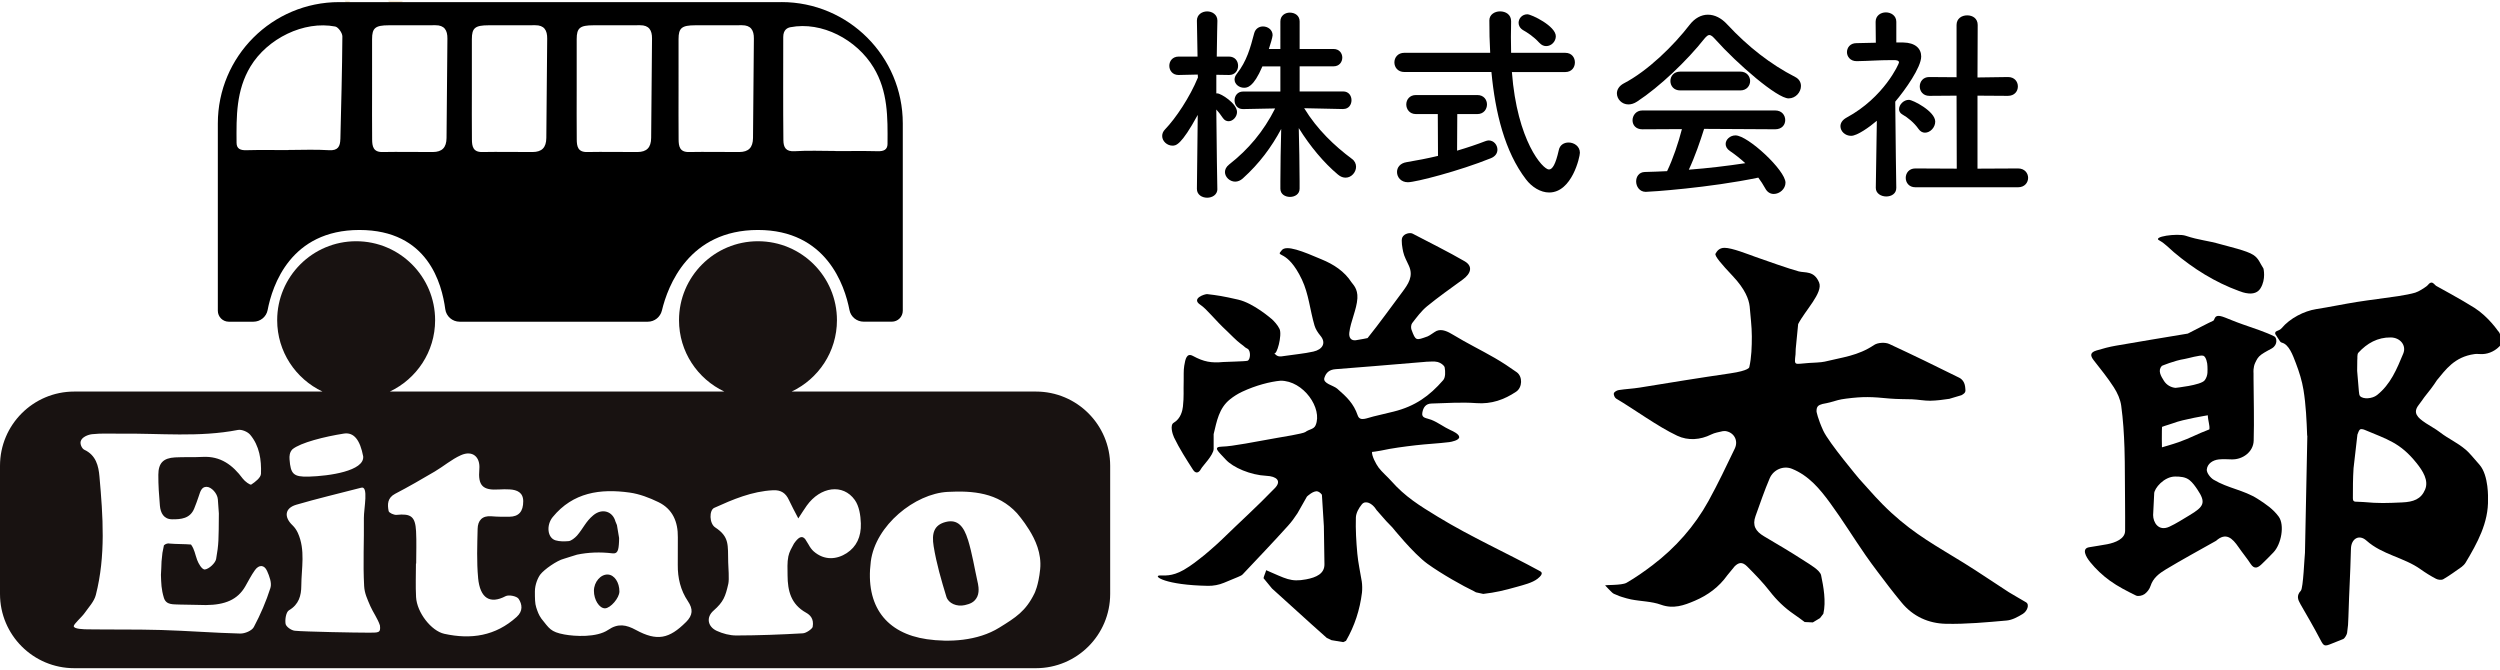 <?xml version="1.0" encoding="UTF-8"?>
<svg id="_レイヤー_1" data-name="レイヤー 1" xmlns="http://www.w3.org/2000/svg" viewBox="0 0 866.15 232.1">
  <defs>
    <style>
      .cls-1 {
        fill: #f1e4ca;
      }

      .cls-2 {
        fill: #94826b;
      }

      .cls-3 {
        fill: #181211;
      }
    </style>
  </defs>
  <path d="M684.31,187.71c-.65.5-1.3,1-1.95,1.5.65-.5,1.3-1,1.95-1.5Z"/>
  <g>
    <path d="M784.2,93.05c-1.28-1.97-1.61-3.48-3.51-4.73-2.27-1.5-8.53-2.89-11.19-3.66-4.89-1.41-7.44-1.38-12.25-2.98-2.78-.93-12.09.3-8.97,1.71,1.82,1.01,3.63,2.94,4.88,3.99,6.79,5.73,14.22,10.39,22.59,13.45,1.01.37,5.5,2.21,7.44-.97,1.94-3.18,1.01-6.81,1.01-6.81Z"/>
    <path d="M493.91,125.36c-1.46.12-3.04.25-4.61.38-8.87.73-17.74,1.51-26.62,2.17-2.07.16-3.27,1.16-3.84,3.02-.59,1.96,3.1,2.56,4.45,3.73,3.27,2.84,5.69,5.12,7.1,9.26.77,2.25,3.17.9,5.4.38,2.08-.49,5.03-1.19,7.1-1.71,7.38-1.85,12.33-5.37,17.12-10.88.82-.94.77-2.97.52-4.38-.14-.78-1.47-1.67-2.41-1.91-1.29-.33-2.72-.08-4.19-.08ZM440.53,110.45c.86.8,2.12,2.12,2.78,3.52.98,2.08-.98,9.41-1.89,8.34,1.22,1.44,1.9,1.28,3.86.98,3.38-.52,6.42-.74,9.75-1.48,3.18-.71,4.56-2.99,2.42-5.52-.86-1.03-1.66-2.26-2.03-3.53-1.55-5.27-2-10.93-4.36-15.9-5.17-10.89-9.37-7.46-7.03-10.1,1.49-2.1,7.49.39,13.82,3.09,4.23,1.74,7.93,4.14,10.4,7.97.44.68,2.23,2.16,2.03,5.53-.23,3.88-2.36,8.03-2.8,11.89-.2,1.75.61,2.85,2.24,2.64,1.39-.18,4.09-.75,4.09-.75,4.24-5.28,7.88-10.42,11.94-15.83,2.2-2.93,4.02-5.6,2.38-9.22-.72-1.6-1.63-3.17-1.99-4.85-.25-1.2-.78-3.9-.3-4.96.64-1.42,2.75-1.75,3.55-1.33,5.67,2.97,12.52,6.36,18.05,9.58,2.99,1.74,2.15,4.28-.6,6.29-4.18,3.06-8.43,6.03-12.43,9.31-1.98,1.62-3.55,3.78-5.14,5.82-.41.52-.49,1.62-.25,2.27,1.48,3.99,1.58,3.77,5.59,2.34.7-.25,2.45-1.62,3.13-1.91,1.87-.79,3.93.27,5.72,1.36,4.99,3.03,9.38,5.12,14.45,8.04,2.48,1.43,5.23,3.25,7.56,4.91,2.14,1.52,1.99,5.3-.19,6.76-4.11,2.76-8.56,4.35-13.78,3.96-5.15-.39-10.37,0-15.56.14-1.97.05-2.87,1.35-3.17,3.23-.31,1.91,1.47,1.74,3.14,2.41,2.5,1.01,4.23,2.47,6.69,3.59.75.34,2.98,1.35,2.96,2.42s-2.65,1.62-3.46,1.72c-3.87.48-7.77.64-11.64,1.09-4.05.48-8.11.99-12.08,1.86-1.23.27-3.03.45-3.03.45-.11,1.38,1.34,4.14,2.27,5.4,1.08,1.48,3.18,3.28,4.4,4.67,4.83,5.46,9.75,8.5,16.12,12.38,11.43,6.98,23.82,12.52,35.32,18.8.47.25,1.62.81-.74,2.67-1.84,1.44-4.85,2.15-7.1,2.79-4.61,1.3-7.43,1.97-11.73,2.48l-2.52-.55c-.24-.15-.49-.29-.74-.41-3.66-1.73-11.15-5.93-16.04-9.46-4.89-3.53-12.18-12.6-12.18-12.6l-2.13-2.21c-1.13-1.29-2.27-2.58-3.4-3.87v-.02c-1.48-2.39-3.82-3.4-5.04-1.93-1.05,1.26-2.03,3.01-2.08,4.57-.13,4.16.12,8.36.5,12.52.29,3.23,1.03,6.43,1.54,9.64.17,1.06.2,2.81.07,3.88-.73,5.91-2.52,11.49-5.53,16.69l-.96.45c-1.36-.23-2.72-.45-4.08-.68l-1.62-.78c-1.74-1.55-3.49-3.09-5.21-4.65-4.59-4.16-9.17-8.32-13.77-12.47l-2.94-3.58c.15-.78.74-2,.92-2.76,6.83,2.91,8.44,4.19,13.85,3.17,3.55-.67,6.39-1.98,6.34-5.25l-.2-13.17-.68-10.89s-.56-.86-1.45-1.14c-1.44-.45-3.74,1.77-3.74,1.77l-3.27,5.77c-1.26,1.83-1.8,2.69-3.27,4.33-5.16,5.72-10.47,11.29-15.76,16.89-.4.42-1.08.59-1.62.88l-4.84,2.01c-1.74.72-3.64,1.08-5.52,1.05-14.84-.25-19.15-3.43-16.79-3.59,1.57-.1,4.1.51,8.41-1.94,2.6-1.48,5.43-3.79,5.43-3.79,1.66-1.19,6.12-5.12,7.56-6.53,6.79-6.61,11.97-11.2,18.56-18.01,2.43-2.51.58-4.1-2.95-4.26-5.42-.25-11.54-2.85-14.08-5.64s-4.72-4.42-1.22-4.48c3.5-.06,11.51-1.7,19.19-3.05,1-.18,8.85-1.42,9.62-2,1.34-1.01,2.93-.9,3.55-2.34,2.5-5.78-4.19-15.5-12.16-15.44-3.52.32-8.53,1.59-13.28,3.82-1.49.7-2.93,1.6-4.21,2.63-3.85,3.08-4.59,7.6-5.67,12.06v5.14c-.06,2.16-3.83,5.86-4.37,6.9-.83,1.58-1.93,1.62-2.76.33-2.35-3.65-4.71-7.32-6.59-11.22-.55-1.15-1.49-4.31-.12-5.09,2.47-1.42,3.05-4.27,3.2-5.61.39-3.67.15-5.18.26-8.88.05-1.75-.09-3.53.19-5.24.38-2.35.85-4.6,3.02-3.42,3.76,2.04,6.33,2.49,10.5,2.1.83-.08,7.6-.19,8.4-.43,1.06-.32,1.24-3.58-.03-4.19-1.09-.53-.72-.57-2.34-1.71-1.3-.91-3.87-3.57-4.63-4.28-4.4-4.06-7.03-7.69-9.32-9.2-3.39-2.23,1.65-3.79,2.35-3.71,3.58.42,5.37.68,10.74,1.91s11.54,6.67,11.54,6.67Z"/>
    <path d="M675.5,138.16c-2.24.33-4.5.64-6.76.68-1.9.03-4.38-.43-6.29-.5-1.66-.06-5.35-.04-7.73-.26-6.31-.6-8.98-.75-15.13.03-2.44.31-3.17.62-5.56,1.29-.28.11-1.41.3-2.61.56-1.4.4-2.11.78-2.06,2.64,0,0,.41,2.42,2.32,6.59s12.5,16.75,12.5,16.75c3.99,4.41,6.77,7.74,11.14,11.75,8.3,7.61,15.56,11.47,25.08,17.35,4.82,2.97,10.85,7.09,15.61,10.15.88.57,5.05,2.93,5.95,3.49,1.29.8.37,3.09-1.15,4.02-1.7,1.03-3.64,2.11-5.55,2.28-7.01.62-14.07,1.29-21.09,1.14-6-.13-11.4-2.54-15.36-7.39-1.46-1.79-2.93-3.58-4.33-5.42-2.74-3.62-5.53-7.2-8.12-10.93-4.17-6.01-8-12.26-12.32-18.16-3.52-4.8-7.35-9.44-13.18-11.8-2.99-1.21-6.44.3-7.72,3.27-1.84,4.29-3.34,8.72-4.92,13.11-1.16,3.22-.01,5.26,2.94,7,4.83,2.86,9.39,5.53,14.09,8.59,1.74,1.13,5.32,3.16,5.69,4.9.83,3.94,1.77,9.14.78,13.35l-1.15,1.5c-.83.5-1.66,1-2.49,1.5l-2.82-.13c-1.24-.92-2.47-1.85-3.74-2.71-3.22-2.2-5.96-4.85-8.36-7.95-2.37-3.05-5.1-5.85-7.83-8.59-1.81-1.81-3-1.28-4.27-.13l-2.62,3.19c-2.88,4.05-6.72,6.88-11.24,8.81-3.76,1.61-7.42,2.94-11.76,1.37-3.25-1.17-6.91-1.15-10.35-1.83-.94-.18-2.16-.54-3.12-.84-.28-.09-.56-.18-.9-.3l-1.86-.78c-.26-.05-1.07-.79-1.23-1-.33-.4-1.27-1.21-1.83-1.9-.31-.28,5.7.03,7.39-.94,3.16-1.82,6.17-3.94,9.07-6.15,7.89-6,14.52-13.48,19.3-22.16,3.27-5.94,6.19-12.07,9.12-18.18,1.36-2.84-.32-5.7-3.3-6.08-.27.01-.53.02-.8.03-1.38.34-2.81.53-4.08,1.17-3.71,1.86-7.99,2.2-11.74.43-6.86-3.23-14.64-9.02-21.19-12.89-.49-.29-.93-1.34-.77-1.84.16-.51,1.06-1,1.69-1.1,2.38-.37,4.81-.47,7.19-.85,10.35-1.69,20.99-3.42,31.38-4.93,6.64-.96,6.65-2.14,6.65-2.14.78-3.46.88-7.12.88-10.69,0-3.46-.48-6.93-.75-10.39-.29-2.45-1.54-5.94-5.9-10.55-3.85-4.07-6.34-6.98-5.93-7.7.49-.87,1.27-2.03,3.12-2.03,2.61,0,8.06,2.2,10.82,3.18,3.23,1.14,11.63,4.12,14.88,4.98,2.25.59,5.35-.32,7.07,3.86,1.44,3.5-4.87,9.71-7.26,14.4-.28,2.86-.56,5.72-.84,8.59-.02.64-.05,1.28-.07,1.91-.48,4.18-.4,3.29,4.54,2.98,1.18-.07,4.41-.18,5.56-.47,6.13-1.51,11.54-2.01,17.11-5.76,1.29-.87,3.84-1.01,5.28-.35,8.81,4.1,15.49,7.35,24.2,11.67,2.36,1.18,2.07,3.83,2.18,4.36.02.89-.63,1.29-1.38,1.71l-4.06,1.21Z"/>
    <path d="M799.34,150.95c-.2-5.29-.42-10.62-1.27-15.84-.52-3.18-1.49-6.27-2.64-9.28-1.08-2.83-2.39-6.48-4.84-7.11-.26-.07-.49-.21-.64-.44l-1.58-2.41c-.26-.4-.1-.94.35-1.12.68-.27,1.36-.54,1.77-1.04,2.9-3.47,7.81-5.96,11.97-6.61,4.73-.74,9.43-1.74,14.16-2.49,4.73-.75,9.5-1.29,14.24-2.01,1.99-.3,4.62-.8,5.93-1.21s3.06-1.6,3.84-2.16.88-1.18,1.66-1.31,1.26.85,1.75,1.13,8.85,4.81,13.25,7.6c4.78,3.04,8.15,7.99,8.15,7.99,1.53,1.49,1.22,4.78.74,5.11,0,0-1.22,1.53-3.47,2.39-2.48.94-4.02.31-5.42.54-6.95.96-9.99,5.44-12.99,9.03-1.05,1.7-3,4.24-4.36,5.89-.65.9-1.27,1.82-1.95,2.69-2.15,2.74-.45,4.39,2.4,6.28,1.61,1.07,3.35,1.96,4.88,3.14,3.43,2.62,5.82,3.4,9.11,6.18,1.1.93,2.76,2.95,4.68,5.14,3.27,3.76,2.93,11.86,2.93,11.86.24,8.14-3.73,15.32-7.78,22.08-.28.47-.89,1.1-1.33,1.42-2.1,1.47-4.16,3-6.37,4.28-.62.36-1.82.23-2.52-.14-1.85-.96-3.64-2.08-5.34-3.29-5.8-4.15-13.28-5.03-18.77-9.95-2.59-2.32-5.28-.62-5.37,2.82-.28,10.56-.56,13.06-.88,23.62-.07,2.31-.12,3.3-.46,5.58-.07.49-.78,1.87-1.37,2.1-1.7.67-2.29.89-3.98,1.59-2.56,1.07-2.74.86-3.98-1.51-2.14-4.1-4.48-8.1-6.79-12.11-.94-1.63-1.5-3.02.11-4.74.83-.89,1.24-11.82,1.42-13.13l.82-40.55ZM816.66,128.5c.2,2.34.4,4.67.59,7.01.12.57.06,1.31.39,1.69,1.1,1.23,4.28.95,5.88-.31,4.74-3.73,6.91-9.1,9.11-14.39,1.17-2.83-1.04-5.54-4.31-5.59-4.56-.07-8.24,2.02-11.23,5.28-.51.56-.28,1.79-.39,2.71l-.04,3.59ZM815.41,162.23c-.23,3.52-.23,6.86-.23,10.38,0,1.67.91,1.07,3.62,1.32,5.42.5,8.01.38,13.43.14,3.9-.17,6.56-1.1,7.97-4.45,1.32-3.15-.75-6.45-3.02-9.26-5.61-6.98-10.09-8.13-17.94-11.44-.49-.21-1.31-.37-1.6-.12-.46.4-.61,1.16-.89,1.77"/>
    <path d="M780.76,129.16v2.1c.05,7.14.25,14.28.05,21.41-.1,3.81-3.72,6.59-7.6,6.49-1.49-.04-2.99-.14-4.46.01-2.12.22-3.96,1.46-4.18,3.47-.12,1.12,1.21,2.87,2.36,3.56,5,3,10.39,3.53,15.3,6.66,2.73,1.74,5.35,3.53,7.25,6.13,2.11,2.89.92,9.54-1.82,12.39-1.33,1.38-2.67,2.75-4.06,4.07-1.27,1.21-2.52,1.95-3.84-.08-1.3-2-2.84-3.83-4.19-5.8-2.17-3.16-4.38-5.24-7.79-2.2-5.81,3.28-11.68,6.46-17.39,9.9-2.24,1.35-4.42,2.94-5.31,5.74-.34,1.08-1.18,2.19-2.11,2.84-.75.53-2.18.85-2.93.48-3.12-1.53-6.26-3.12-9.06-5.15-2.51-1.81-4.84-4.01-6.79-6.41-1.62-1.99-3-4.7-.44-5.16,2.1-.37,4.21-.65,6.3-1.05,2.79-.54,6.24-1.85,6.22-4.7-.02-3.42.04-6.05-.02-9.47-.11-6.38.01-12.77-.2-19.15-.16-4.9-.47-9.82-1.13-14.67-.3-2.21-1.33-4.48-2.56-6.38-2.1-3.27-4.57-6.3-6.96-9.36-1.35-1.73-1.19-2.74.95-3.4,2.21-.67,4.45-1.27,6.72-1.66,8.3-1.45,16.61-2.8,24.92-4.19,1.79-.9,7.41-3.85,8.81-4.45.41-.18.4-1.2,1.14-1.54,1.34-.63,3.48.83,9.1,2.8,3.28,1.15,8.21,2.74,11,4.21.69.37,1.29,2.76-.9,4.09-.47.28-2.5,1.3-3.65,2.13-1.25.91-1.59,1.75-2.1,2.77-.83,1.66-.63,3.6-.63,3.6ZM749.06,147.9c-.04.15-.07,1.78-.07,4.35,0,1.05.04,2.73.04,2.73,0,0,3.65-1.03,5.85-1.81,4.19-1.48,6.16-2.74,10.54-4.39,0,0,.25-.34-.13-2.22-.42-2.08-.37-2.68-.37-2.68,0,0-8.65,1.41-11.89,2.7-.97.38-2.88.87-3.98,1.32ZM763.82,131.78c1.3-1.71.97-3.52.97-4.91,0-1.09-.48-3.28-1.42-3.62-1.02-.37-5.37.95-6.45,1.11-3.64.57-7.93,2.4-7.93,2.4-1.48,1.62-.34,3.52.76,5.24.88,1.36,2.34,2.23,3.96,2.38,0,0,8.81-.9,10.11-2.61ZM746.34,171.05c-.06,1.06-.36,6.84-.37,7.4,0,2.5,1.83,5.78,5.64,4.03,2.27-1.04,4.82-2.68,6.96-3.96,5-2.99,5.82-4.36,2.72-8.95-.77-1.15-1.61-2.33-2.66-3.19-1.42-1.17-3.31-1.28-5.03-1.28-3.83,0-7.28,4.11-7.27,5.95Z"/>
    <path d="M759.79,114.67l-1.44.83,1.44-.83Z"/>
    <path d="M816.4,127.41c.08.36.17.73.25,1.09-.08-.36-.17-.73-.25-1.09Z"/>
    <path d="M839.14,167.6c-.02-.18-.04-.37-.05-.55.02.18.04.37.05.55Z"/>
  </g>
  <g>
    <path class="cls-1" d="M139.62.33c-2.04,2.38-3.36,2.35-5.24-.11,1.75.04,3.49.07,5.24.11Z"/>
    <path class="cls-1" d="M121.33.29c-.32.49-.65.97-.97,1.46-.31-.51-.62-1.01-.94-1.52l1.91.06Z"/>
    <path class="cls-2" d="M245.9.79c-.8-.02-1.61-.04-2.41-.06.8.02,1.61.04,2.41.06Z"/>
    <path class="cls-2" d="M108.12-.08c-.62.15-1.25.29-1.87.44.62-.15,1.25-.29,1.87-.44Z"/>
    <path class="cls-1" d="M92.82,6.78c-.82.58-1.64,1.15-2.45,1.73.82-.58,1.64-1.15,2.45-1.73Z"/>
    <path d="M270.73.73H117.52c-23.22,0-42.05,18.82-42.05,42.05v64.88c0,2.1,1.7,3.8,3.8,3.8h8.52c2.4,0,4.48-1.68,4.93-4.03,1.64-8.56,7.97-27.75,31.8-27.75s28.57,18.76,29.75,27.45c.34,2.49,2.47,4.33,4.98,4.33h65.19c2.34,0,4.34-1.62,4.89-3.9,2.04-8.49,9.31-27.88,33.28-27.88,23.7,0,30.05,19.2,31.7,27.75.45,2.35,2.53,4.02,4.93,4.02h9.74c2.1,0,3.8-1.7,3.8-3.8V42.77c0-23.22-18.82-42.05-42.05-42.05ZM117.92,48.18c-.06,2.53-.8,4.07-3.95,3.86-4.68-.31-9.4-.08-14.1-.08,0,.01,0,.03,0,.04-4.84,0-9.68-.09-14.51.04-2,.06-3.39-.44-3.4-2.56-.07-9.11-.18-18.18,4.83-26.46,5.84-9.66,18.48-15.93,29.36-13.83,1.04.2,2.48,2.24,2.47,3.42-.08,11.86-.41,23.71-.69,35.56ZM154.71,47.81c-.04,3.33-1.55,4.84-4.74,4.86-5.81.02-11.63-.11-17.44,0-3.26.07-3.58-2.03-3.6-4.35-.06-5.81-.02-11.61-.02-17.42V13.55c-.01-3.94,1.2-4.77,5.77-4.79,4.83-.02,10.78.03,16.17-.02,3.12-.03,4.2,1.75,4.16,4.63-.13,11.48-.17,22.95-.3,34.43ZM189.28,47.81c-.04,3.33-1.55,4.84-4.74,4.86-5.81.02-11.63-.11-17.44,0-3.26.07-3.58-2.03-3.6-4.35-.06-5.81-.02-11.61-.02-17.42V13.55c-.01-3.94,1.2-4.77,5.77-4.79,4.83-.02,10.78.03,16.17-.02,3.12-.03,4.2,1.75,4.16,4.63-.13,11.48-.17,22.95-.3,34.43ZM225.6,47.81c-.04,3.33-1.55,4.84-4.74,4.86-5.81.02-11.63-.11-17.44,0-3.26.07-3.58-2.03-3.6-4.35-.06-5.81-.02-11.61-.02-17.42V13.55c-.01-3.94,1.2-4.77,5.77-4.79,4.83-.02,10.78.03,16.17-.02,3.12-.03,4.2,1.75,4.16,4.63-.13,11.48-.17,22.95-.3,34.43ZM260.89,47.81c-.04,3.33-1.55,4.84-4.74,4.86-5.81.02-11.63-.11-17.44,0-3.26.07-3.58-2.03-3.6-4.35-.06-5.81-.02-11.61-.02-17.42V13.55c-.01-3.94,1.2-4.77,5.77-4.79,4.83-.02,10.78.03,16.17-.02,3.12-.03,4.2,1.75,4.16,4.63-.13,11.48-.17,22.95-.3,34.43ZM307.5,49.83c-.02,2.12-1.41,2.61-3.42,2.56-4.85-.13-9.71-.04-14.56-.04,0-.01,0-.03,0-.04-4.72,0-9.45-.23-14.14.08-3.16.21-3.94-1.33-3.97-3.86-.12-11.86-.05-23.82-.05-35.68,0-2.54,1.43-3.21,2.48-3.42,10.92-2.1,22.96,4.28,28.81,13.94,5.03,8.29,4.91,17.35,4.84,26.46Z"/>
    <g>
      <path class="cls-3" d="M335.34,186.98c-1.4-4.56-3.52-7.19-7.65-6.15-4.15,1.05-4.94,3.98-4.21,8.47.96,5.9,2.65,11.71,4.4,17.44.71,2.33,3.64,3.54,6.39,2.91,1.78-.41,3.39-.96,4.33-2.97.93-2.01.13-4.88.13-4.88-1.1-4.95-1.89-9.99-3.37-14.82Z"/>
      <path class="cls-3" d="M210.62,199.05c-2.51-.13-4.83,2.57-4.85,5.62-.02,3.13,1.87,6.11,3.84,6.09,1.91-.03,4.98-3.61,4.99-5.82.01-3.17-1.75-5.78-3.99-5.89Z"/>
      <path class="cls-3" d="M358.91,135.66h-84.64c9.27-4.38,15.7-13.79,15.7-24.72,0-15.11-12.25-27.36-27.36-27.36s-27.36,12.25-27.36,27.36c0,10.93,6.43,20.34,15.7,24.72h-115.9c9.27-4.38,15.7-13.79,15.7-24.72,0-15.11-12.25-27.36-27.36-27.36s-27.36,12.25-27.36,27.36c0,10.93,6.43,20.34,15.7,24.72H25.72c-14.2,0-25.72,11.51-25.72,25.72v44.4c0,14.2,11.51,25.72,25.72,25.72h333.19c14.2,0,25.72-11.51,25.72-25.72v-44.4c0-14.2-11.51-25.72-25.72-25.72ZM101.3,155.67c2.82-2.33,11.25-4.42,17.83-5.45,3.55-.55,5.62,2.29,6.7,7.89.47,5.08-11.81,6.82-18.85,7.02-5.32.15-6.3-.89-6.67-6.01-.08-1.09,0-2.43.99-3.44ZM93.7,203.67c-1.48,4.68-3.46,9.25-5.76,13.58-.67,1.27-3.11,2.29-4.72,2.25-9.1-.23-18.2-.96-27.3-1.23-8.55-.25-17.1-.11-25.65-.23-1.16-.02-4.72-.07-4.72-1.1,0-.75,2.79-3.15,3.74-4.51,1.42-2.03,3.33-4.01,3.91-6.29,3.47-13.55,2.48-27.32,1.26-41.04-.32-3.66-1.18-7.39-5.25-9.28-.76-.35-1.54-1.85-1.25-2.92.39-1.47,2.53-2.31,3.96-2.47,3.28-.37,6.63-.14,9.95-.18,13.53-.17,27.1,1.33,40.57-1.29,1.29-.25,3.35.61,4.23,1.65,3.25,3.87,3.93,8.73,3.75,13.54-.05,1.33-1.97,2.82-3.36,3.73-.39.25-2.24-1.1-2.95-2.06-3.49-4.71-7.7-7.86-13.92-7.52-3.17.17-6.37,0-9.54.17-4.06.23-5.77,1.95-5.79,6.02-.02,3.56.23,7.14.54,10.69.22,2.53,1.32,4.71,4.24,4.74,3.06.03,6.21-.24,7.64-3.71.57-1.4,1.1-2.84,1.57-4.26.57-1.74,1.01-3.29,2.71-3.28,1.7,0,3.77,2.32,3.92,4.31s.23,3.27.35,4.9c-.07,9.25-.03,10.56-.95,15.81-.23,1.31-2.38,3.45-3.95,3.63-1.04-.06-2.15-2.06-2.62-3.31-.74-1.98-.88-3.64-2.13-5.35-1.91-.19-5.43-.14-7.34-.33-.58-.16-1.43.02-2.04.6-.27,1.23-.25,1.39-.52,2.62-.1.99-.2,1.99-.31,2.98-.09,1.55-.07,3.09-.21,4.64.11,2.97.1,4.91,1.04,8.01.84,2.52,3.2,2.15,5.68,2.28,2.12-.03,6.76.19,8.87.17,6.62-.06,10.95-1.85,13.61-6.43,1.11-1.91,2.09-3.91,3.38-5.69,1.4-1.94,3.22-1.88,4.19.29.81,1.81,1.71,4.19,1.17,5.87ZM127.21,219.19c-3.3.02-21.8-.32-25.06-.66-1.27-.13-3.04-1.41-3.21-2.39-.25-1.52.16-4.11,1.19-4.71,3.44-2.01,4.24-5.13,4.26-8.45.03-6.13,1.49-12.4-1.2-18.35-.44-.96-1.08-1.91-1.85-2.64-3.03-2.88-2.66-5.95,1.28-7.11,7.09-2.08,14.29-3.78,22.45-5.89,2.75-.93.96,7.29,1,10.48.1,7.85-.34,15.73.09,23.56.14,2.55,1.07,4.45,2.16,7,.81,1.89,2.61,4.43,3.31,6.65.36,2.77-.59,2.49-4.42,2.51ZM165.64,200.22c.68,7.13,4.16,9.15,9.53,6.33,1.11-.58,3.9-.01,4.52.93,1.22,1.87,1.6,4.2-.69,6.26-7.32,6.62-15.79,7.88-25.06,5.85-4.51-.99-9.5-7.35-9.79-12.74-.21-3.86-.04-7.74-.04-11.61.03,0,.05,0,.08,0,0-3.73.16-7.47-.04-11.2-.27-5.11-1.78-6.16-6.75-5.66-.91.09-2.62-.69-2.75-1.31-.47-2.32-.44-4.59,2.27-6,4.65-2.42,9.19-5.05,13.71-7.71,3.07-1.81,5.84-4.22,9.05-5.65,4-1.79,6.77.55,6.39,4.86-.5,5.68,1.17,7.38,6.8,7.01,1.24-.08,2.5-.09,3.74-.02,2.58.16,4.65,1.08,4.67,4.08.02,3.61-1.57,5.35-4.78,5.39-2.08.02-4.16.02-6.23-.16-3.24-.28-4.73,1.5-4.79,4.35-.13,5.66-.36,11.37.17,16.99ZM237.65,215.54c-5.81,5.8-10.01,6.7-17.33,2.72-3.34-1.82-6.16-2.38-9.6-.04-4.01,2.73-11.61,2.26-15.2,1.6-4.83-.89-5.21-2.11-7.94-5.47-.98-1.38-1.32-2.46-1.79-3.87s-.47-3.18-.47-5.57,1.06-4.79,1.87-5.86c1.34-1.76,5.79-4.87,8.15-5.45.93-.34,3.63-1.1,4.57-1.43,3.88-.81,8.02-.97,12.25-.46,1.81.22,2.17-.96,2.31-4.11,0-.4.01-.8.02-1.2-.25-1.49-.5-2.99-.75-4.48-.17-.42-.35-.84-.52-1.25-.92-3.47-4.57-4.74-7.69-2.13-2.63,2.2-3.36,4.39-5.62,7.03-.76.82-2.01,1.83-2.89,1.91-1.54.13-3.11.15-4.52-.26-2.87-.83-3.3-5.26-1.02-8.06,7.05-8.6,16.51-9.91,26.65-8.5,3.43.48,6.86,1.79,10,3.32,4.93,2.4,6.78,6.83,6.71,12.17-.04,3.18.02,6.36-.02,9.55-.05,4.54.96,8.81,3.5,12.58,1.84,2.74,1.77,4.84-.67,7.28ZM293.4,191.61c-3.46,2.25-7.78,2.67-11.5-.59-.61-.54-1.26-1.39-1.8-2.41-.33-.44-.83-1.43-1.16-1.87-1.24-1.42-2.46-.41-3.87,1.6-.8,1.48-1.62,2.84-1.94,4.42-.44,2.13-.28,4.4-.27,6.61.03,5.32,1.16,9.97,6.4,12.9,1.33.75,2.81,2.02,2.3,4.92-.11.62-2.16,2.16-3.4,2.23-7.68.44-15.38.73-23.07.75-2.26,0-4.69-.65-6.76-1.6-3.17-1.46-3.75-4.71-1.11-7.02,3.45-3.03,4.11-4.89,5.11-9.29.36-1.58,0-5.77-.04-7.42-.15-6.03.51-8.82-4.5-12.11-2.09-1.37-2.11-5.97-.35-6.77,6.51-2.95,13.07-5.74,20.39-6.11,2.78-.14,4.41,1,5.51,3.4.88,1.93,1.92,3.78,3.24,6.36,1.32-2.01,2.08-3.24,2.92-4.42,4.72-6.6,12.56-7.72,16.65-1.97,1.52,2.13,2.01,5.31,2.1,8.11.16,4.68-1.57,8.14-4.86,10.28ZM360.37,197.25c-.56,5.61-1.96,8.31-1.96,8.31-3.02,6.2-6.47,8.35-12.17,11.88-7.57,4.71-17.53,5.12-25.12,4.02-13.94-2.02-21.43-11.35-19.42-26.95,1.61-12.51,15.3-23.49,26.61-24.09,8.7-.46,17.43.22,24.03,7.38,0,0,2.17,2.45,4.23,5.78s4.36,8.06,3.8,13.67Z"/>
    </g>
  </g>
  <g>
    <path d="M421.78,65.46c0,2.03-1.81,3.04-3.55,3.04s-3.55-1.01-3.55-3.04v-.07l.29-25.58c-5.8,10.65-7.61,10.65-8.77,10.65-1.81,0-3.55-1.52-3.55-3.33,0-.8.29-1.59,1.01-2.32,3.7-3.84,8.55-11.09,11.38-17.97l-.07-1.01-6.59.15h-.07c-2.1,0-3.19-1.59-3.19-3.19s1.09-3.19,3.26-3.19h6.52l-.22-12.39v-.07c0-2.1,1.81-3.19,3.55-3.19s3.55,1.09,3.55,3.19v.07s-.15,5.8-.22,12.39h4.2c2.17,0,3.19,1.59,3.19,3.19s-1.01,3.19-3.12,3.19h-.07l-4.35-.07v6.45h.36c1.23,0,6.81,3.48,6.81,6.45,0,1.67-1.45,3.19-2.9,3.19-.72,0-1.45-.29-2.03-1.16-.72-1.09-1.52-2.1-2.25-2.9.07,11.38.36,27.46.36,27.46v.07ZM465.33,37.78l-13.48-.29c4.49,7.39,10.58,13.12,16.52,17.54,1.01.72,1.45,1.74,1.45,2.75,0,1.88-1.59,3.77-3.62,3.77-.87,0-1.74-.29-2.68-1.09-4.78-3.99-9.64-9.78-13.55-16.09.14,5.94.29,12.83.29,18.48v2.54c0,1.88-1.67,2.83-3.33,2.83s-3.33-.94-3.33-2.83v-2.46c0-5.51.14-12.39.29-18.26-3.33,6.23-7.54,11.96-13.33,17.17-.8.72-1.74,1.09-2.61,1.09-1.88,0-3.55-1.59-3.55-3.33,0-.87.43-1.81,1.45-2.61,6.67-5.22,11.88-11.38,15.94-19.42l-11.09.22h-.07c-1.96,0-2.9-1.52-2.9-3.04s1.01-3.04,2.97-3.04h12.9v-8.7h-6.23c-3.12,7.32-5.29,7.39-6.38,7.39-1.67,0-3.26-1.23-3.26-2.83,0-.65.22-1.3.8-2.03,3.41-4.35,4.64-8.84,6.01-14.06.44-1.59,1.74-2.32,3.04-2.32,1.67,0,3.33,1.16,3.33,3.04,0,.58-.8,3.33-1.3,4.78h3.99V7.41c0-2.03,1.67-3.04,3.26-3.04,1.74,0,3.41,1.01,3.41,3.04v9.56h11.74c2.03,0,3.04,1.52,3.04,2.97,0,1.52-1.01,3.04-3.04,3.04h-11.74v8.7h15.07c1.96,0,2.9,1.52,2.9,3.04s-.94,3.04-2.83,3.04h-.07Z"/>
    <path d="M523.81,24.95c1.81,23.91,10.72,33.77,12.83,33.77,1.23,0,2.32-1.81,3.41-6.67.36-1.88,1.88-2.68,3.41-2.68,1.88,0,3.91,1.3,3.91,3.55,0,1.45-2.75,13.77-10.65,13.77-2.97,0-6.01-1.88-8.04-4.57-7.32-9.56-10.65-23.12-11.96-37.17h-30.14c-2.32,0-3.48-1.67-3.48-3.33s1.16-3.33,3.48-3.33h29.71c-.22-3.77-.29-7.54-.29-11.23,0-2.03,1.88-3.12,3.7-3.12,1.96,0,3.84,1.09,3.84,3.41v.15c0,1.67-.07,3.48-.07,5.29s.07,3.62.07,5.51h18.77c2.25,0,3.33,1.67,3.33,3.33s-1.09,3.33-3.33,3.33h-18.48ZM498.16,39.52h-7.61c-2.17,0-3.33-1.67-3.33-3.33s1.16-3.26,3.33-3.26h21.3c2.25,0,3.33,1.67,3.33,3.26s-1.09,3.33-3.33,3.33h-6.96l-.07,12.68c3.7-1.09,7.1-2.25,9.71-3.26.44-.15.87-.29,1.23-.29,1.81,0,3.04,1.59,3.04,3.19,0,1.16-.65,2.32-2.25,2.97-10.94,4.42-26.09,8.33-28.77,8.33-2.39,0-3.77-1.74-3.77-3.55,0-1.52,1.01-3.04,3.33-3.41,3.48-.58,7.25-1.3,10.87-2.17l-.07-14.49ZM533.3,14.81c-1.96-2.17-4.28-3.62-5.58-4.35-1.09-.65-1.59-1.59-1.59-2.54,0-1.52,1.23-2.97,3.04-2.97,1.38,0,9.86,4.06,9.86,7.61,0,1.81-1.52,3.41-3.33,3.41-.8,0-1.59-.29-2.39-1.16Z"/>
    <path d="M594.1,13.43c-.8-.87-1.38-1.3-1.88-1.3s-1.01.44-1.74,1.3c-5.94,7.54-15.51,16.67-23.26,21.74-1.09.72-2.1,1.01-3.04,1.01-2.32,0-3.99-1.88-3.99-3.84,0-1.23.72-2.54,2.32-3.41,8.41-4.35,17.39-13.19,22.9-20.36,1.74-2.25,3.99-3.48,6.3-3.48s4.64,1.09,6.81,3.48c7.1,7.61,14.86,13.7,23.48,18.12,1.38.72,1.96,1.88,1.96,3.12,0,2.1-1.81,4.28-4.28,4.28-3.91,0-17.54-11.67-25.58-20.65ZM590.4,44.66c-1.3,4.13-3.12,9.49-5.29,14.13,6.67-.51,13.26-1.3,19.57-2.25-1.67-1.52-3.48-2.97-5.29-4.2-1.09-.72-1.52-1.59-1.52-2.46,0-1.52,1.52-2.97,3.41-2.97,4.28,0,17.32,12.1,17.32,16.38,0,2.17-2.03,3.91-4.06,3.91-1.16,0-2.25-.58-2.97-1.96-.72-1.3-1.52-2.54-2.39-3.7-16.96,3.55-37.54,4.93-38.99,4.93-2.17,0-3.33-1.88-3.33-3.62,0-1.59.94-3.19,2.97-3.26,2.54-.07,5.14-.15,7.75-.29,2.03-4.2,3.91-9.78,5.14-14.57l-13.7.07c-2.32,0-3.41-1.52-3.41-3.12s1.16-3.41,3.41-3.41h46.01c2.32,0,3.48,1.67,3.48,3.33s-1.16,3.19-3.48,3.19l-24.64-.14ZM582.14,31.33c-2.25,0-3.41-1.59-3.41-3.26s1.16-3.26,3.41-3.26h20.8c2.25,0,3.41,1.67,3.41,3.26s-1.16,3.26-3.41,3.26h-20.8Z"/>
    <path d="M656.99,65.1c0,2.03-1.74,2.97-3.48,2.97s-3.62-1.01-3.62-2.97v-.07l.36-23.19c-2.54,2.17-6.81,5.22-8.91,5.22s-3.7-1.59-3.7-3.33c0-1.09.65-2.17,2.1-2.97,13.04-7.03,18.19-18.7,18.19-19.13,0-.72-1.09-.8-1.59-.8h-1.3c-4.13,0-7.25.29-11.74.36h-.07c-2.17,0-3.33-1.59-3.33-3.12s1.09-3.12,3.26-3.12c2.25-.07,4.49-.07,6.74-.15l-.07-7.25c0-2.17,1.81-3.26,3.55-3.26s3.62,1.09,3.62,3.26v7.17h2.39c4.2.07,6.23,2.1,6.23,4.85,0,3.77-5.51,11.52-8.99,15.65.07,11.23.36,29.78.36,29.78v.07ZM664.68,44.66c-1.52-2.17-3.77-3.99-5.58-5-.8-.44-1.16-1.16-1.16-1.81,0-1.59,1.59-3.26,3.41-3.26,1.38,0,9.13,3.99,9.13,7.54,0,2.03-1.74,3.84-3.55,3.84-.8,0-1.59-.36-2.25-1.3ZM663.59,64.88c-2.25,0-3.33-1.67-3.33-3.26s1.09-3.26,3.33-3.26l14.35.07-.07-25.29-9.42.07c-2.25,0-3.33-1.67-3.33-3.26s1.09-3.26,3.26-3.26h.07l9.42.07V8.65c0-2.25,1.81-3.33,3.7-3.33s3.62,1.09,3.62,3.33l-.07,18.19,10.51-.15h.07c2.25,0,3.41,1.59,3.41,3.26s-1.16,3.26-3.48,3.26l-10.51-.07v25.29l14.06-.07c2.32,0,3.48,1.67,3.48,3.26s-1.16,3.26-3.48,3.26h-35.58Z"/>
  </g>
</svg>